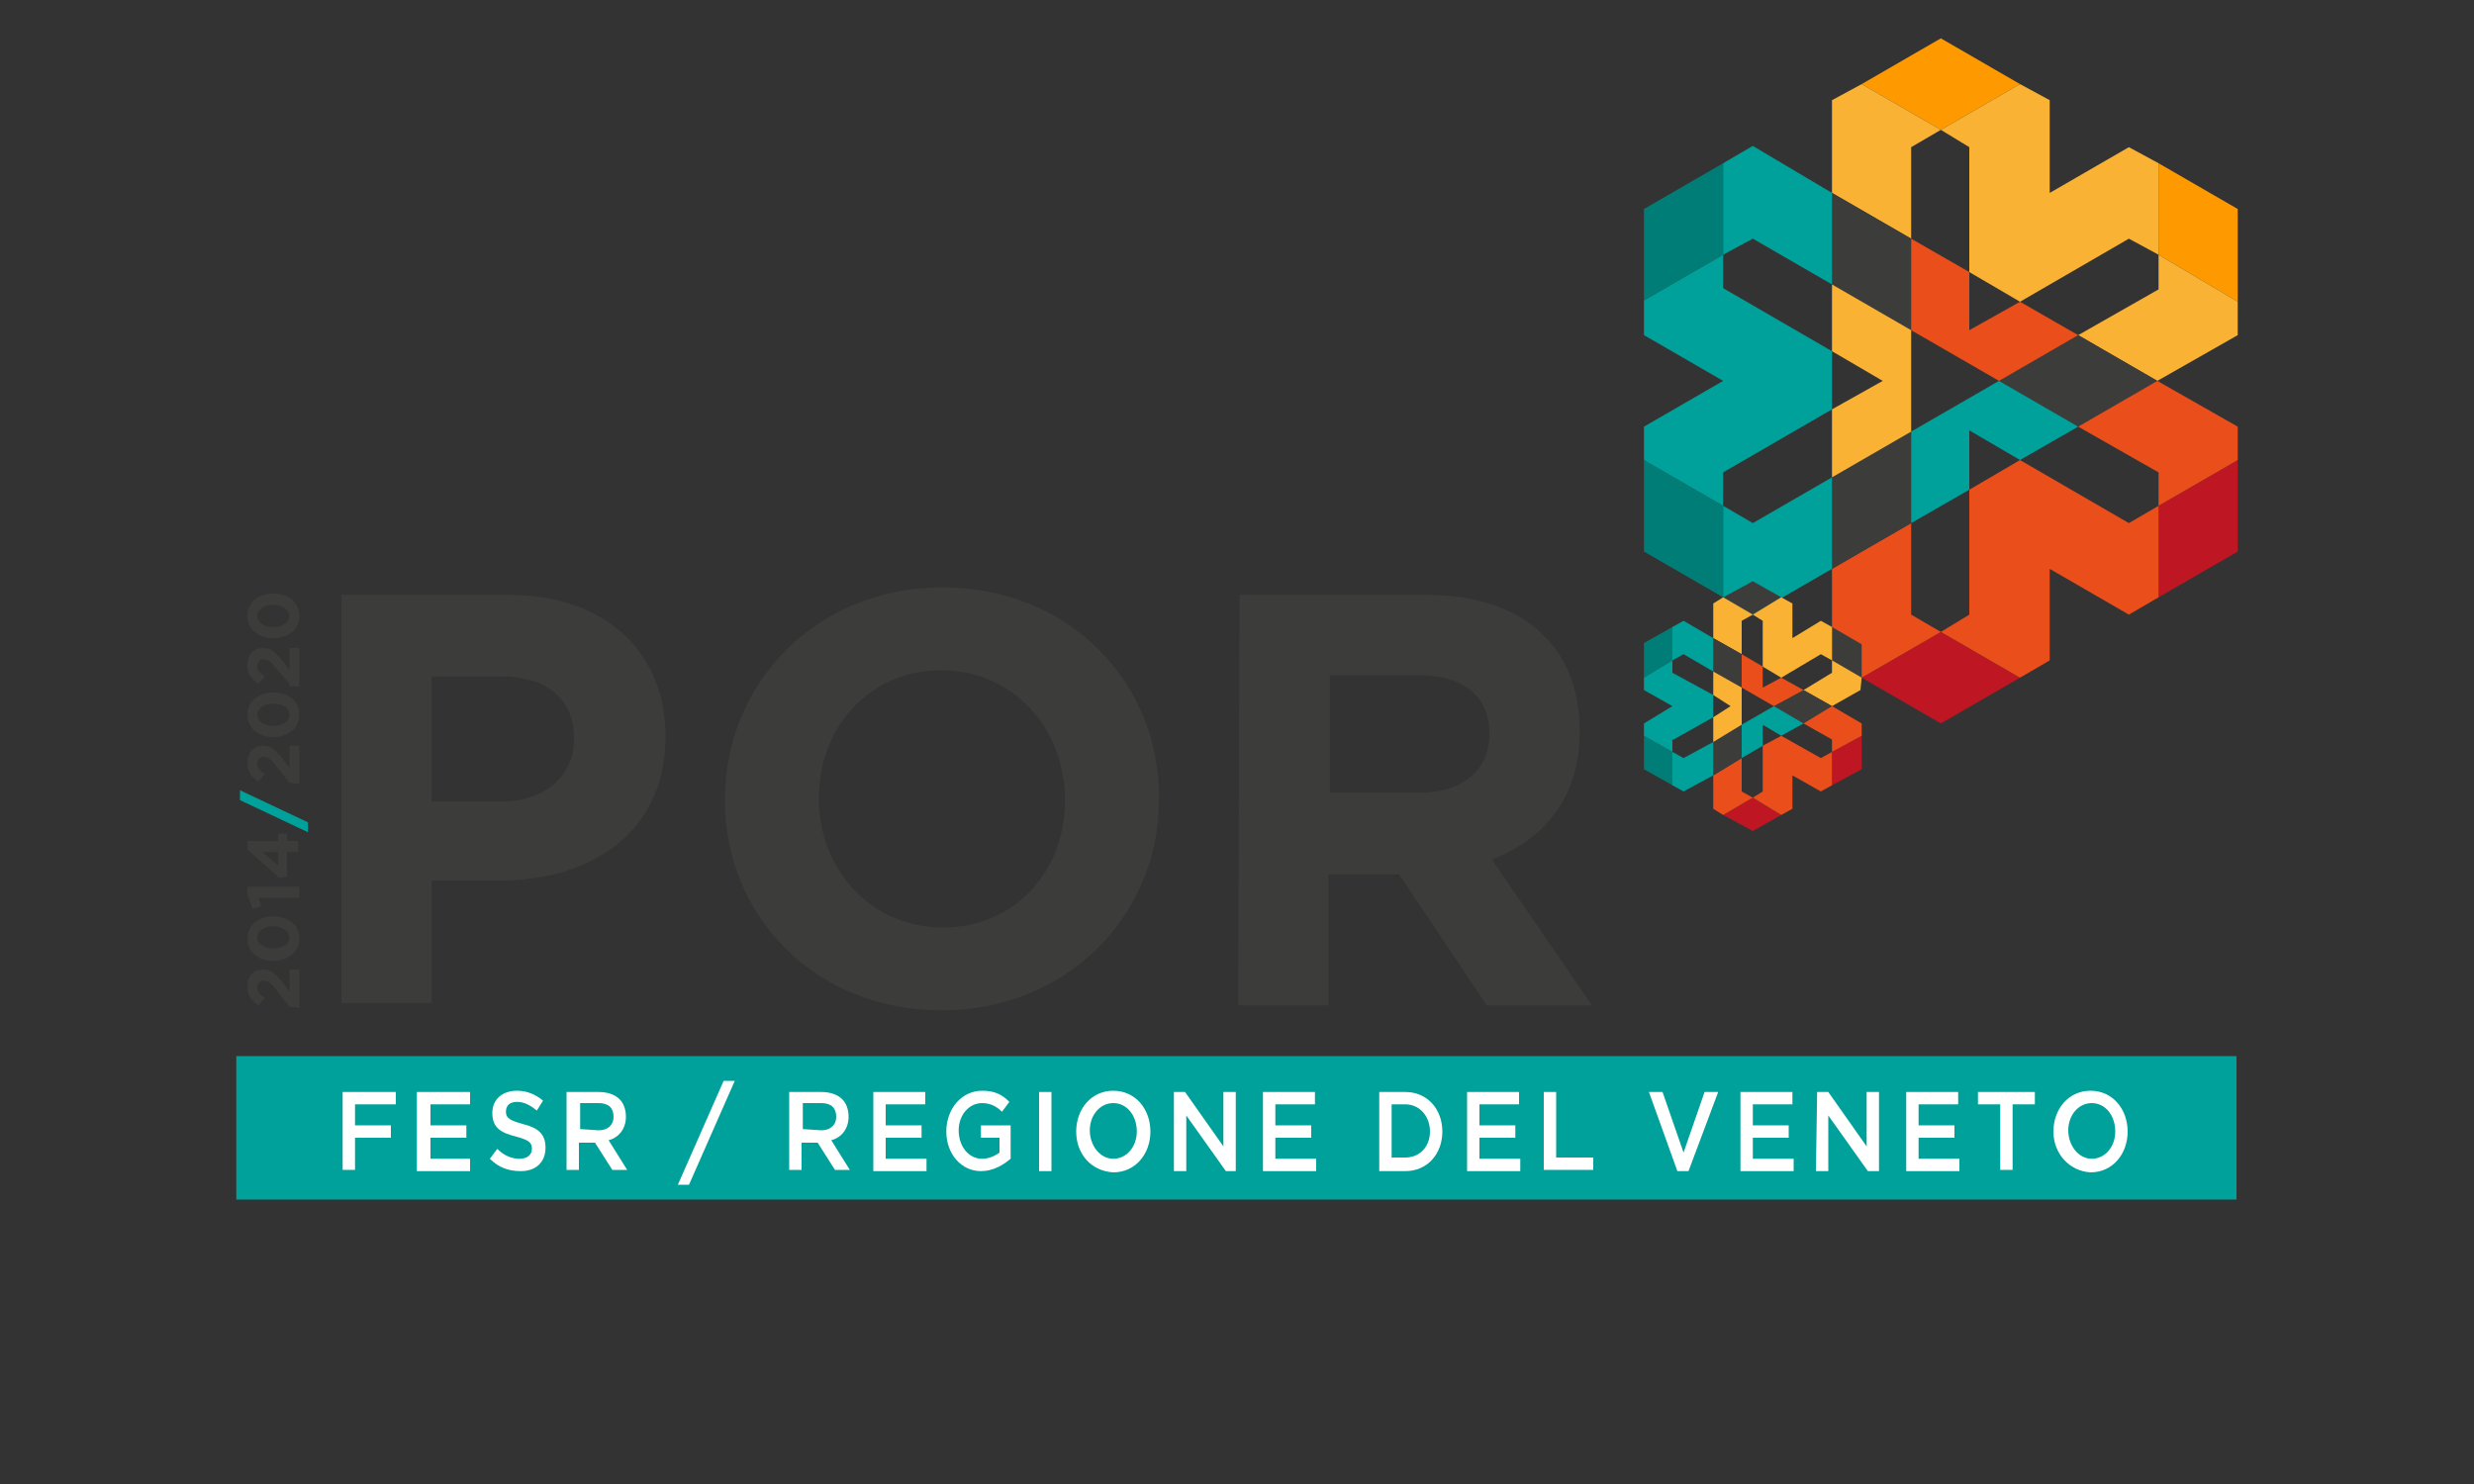 <?xml version="1.0" encoding="utf-8"?>
<!-- Generator: Adobe Illustrator 25.3.1, SVG Export Plug-In . SVG Version: 6.00 Build 0)  -->
<svg version="1.1" id="Livello_1" xmlns="http://www.w3.org/2000/svg" xmlns:xlink="http://www.w3.org/1999/xlink" x="0px" y="0px"
	 width="200px" height="120px" viewBox="0 0 200 120" style="enable-background:new 0 0 200 120;" xml:space="preserve">
<rect x="0" y="0" width="200" height="120" fill="#333333" stroke="none"/>
<style type="text/css">
	.st0{fill:#FF9900;}
	.st1{fill:#F9B233;}
	.st2{fill:#3C3C3B;}
	.st3{fill:#E94E1B;}
	.st4{fill:#BE1622;}
	.st5{fill:#00A19A;}
	.st6{fill:#007D77;}
	.st7{fill:#FFFFFF;}
</style>
<g id="Livello_1_1_">
	<g>
		<g>
			<g>
				<g>
					<polygon class="st0" points="163.3,6.8 156.9,3.1 150.5,6.8 156.9,10.5 					"/>
					<polygon class="st0" points="174.5,13.2 174.5,20.6 180.9,24.4 180.9,16.9 					"/>
					<polygon class="st1" points="148.1,8.1 148.1,15.6 154.5,19.3 154.5,11.9 156.9,10.5 150.5,6.8 					"/>
					<polygon class="st1" points="172.1,11.9 165.7,15.6 165.7,8.1 163.3,6.8 156.9,10.5 159.2,11.9 159.2,11.9 159.2,22 
						163.3,24.4 172.1,19.3 174.5,20.6 174.5,13.2 					"/>
					<polygon class="st1" points="174.5,20.6 174.5,23.4 168,27.1 174.4,30.8 180.9,27.1 180.9,24.4 					"/>
					<polygon class="st2" points="148.1,15.6 148.1,23 154.5,26.7 154.5,19.3 					"/>
					<polygon class="st2" points="168,27.1 161.6,30.8 168,34.5 174.4,30.8 					"/>
					<polygon class="st3" points="163.3,24.4 159.2,26.7 159.2,22 154.5,19.3 154.5,26.7 161.6,30.8 168,27.1 					"/>
				</g>
				<polygon class="st4" points="174.5,48.3 180.9,44.6 180.9,37.2 174.5,40.9 				"/>
				<polygon class="st4" points="163.3,54.8 156.9,51.1 150.5,54.8 156.9,58.5 				"/>
				<polygon class="st3" points="180.9,34.5 174.4,30.8 168,34.5 174.5,38.2 174.5,40.9 180.9,37.2 				"/>
				<polygon class="st3" points="165.7,53.4 165.7,46 172.1,49.7 174.5,48.3 174.5,40.9 172.1,42.3 172.1,42.3 163.3,37.2 
					159.2,39.6 159.2,49.7 156.9,51.1 163.3,54.8 				"/>
				<polygon class="st3" points="156.9,51.1 154.5,49.7 154.5,42.3 148.1,46 148.1,53.4 150.5,54.8 				"/>
				<polygon class="st2" points="154.5,42.3 154.5,34.9 148.1,38.6 148.1,46 				"/>
				<polygon class="st5" points="159.2,39.6 159.2,34.8 163.3,37.2 168,34.5 161.6,30.8 154.5,34.9 154.5,42.3 				"/>
				<polygon class="st6" points="132.9,37.2 132.9,44.6 139.3,48.3 139.3,40.9 				"/>
				<polygon class="st6" points="132.9,24.3 139.3,20.6 139.3,13.2 132.9,16.9 				"/>
				<polygon class="st5" points="141.7,49.7 148.1,46 148.1,38.6 141.7,42.3 139.3,40.9 139.3,48.3 				"/>
				<polygon class="st5" points="132.9,27.1 139.3,30.8 132.9,34.5 132.9,37.2 139.3,40.9 139.3,38.2 139.3,38.2 148.1,33.1 
					148.1,28.4 139.3,23.3 139.3,20.6 132.9,24.3 				"/>
				<polygon class="st5" points="139.3,20.6 141.7,19.3 148.1,23 148.1,15.6 141.7,11.8 139.3,13.2 				"/>
				<polygon class="st1" points="148.1,28.4 152.2,30.8 148.1,33.1 148.1,38.6 154.5,34.9 154.5,26.7 148.1,23 				"/>
			</g>
			<g>
				<g>
					<polygon class="st2" points="144,48.3 141.7,47 139.3,48.3 141.7,49.7 					"/>
					<polygon class="st2" points="148.1,50.7 148.1,53.4 150.5,54.8 150.5,52.1 					"/>
					<polygon class="st1" points="138.5,48.8 138.5,51.6 140.8,52.9 140.8,50.2 141.7,49.7 139.3,48.3 					"/>
					<polygon class="st1" points="147.2,50.2 144.9,51.6 144.9,48.8 144,48.3 141.7,49.7 142.5,50.2 142.5,50.2 142.5,53.9 
						144,54.8 147.2,52.9 148.1,53.4 148.1,50.7 					"/>
					<polygon class="st1" points="148.1,53.4 148.1,54.4 145.8,55.8 148.1,57.1 150.4,55.8 150.5,54.8 					"/>
					<polygon class="st2" points="138.5,51.6 138.5,54.3 140.8,55.6 140.8,52.9 					"/>
					<polygon class="st2" points="145.8,55.8 143.4,57.1 145.8,58.5 148.1,57.1 					"/>
					<polygon class="st3" points="144,54.8 142.5,55.6 142.5,53.9 140.8,52.9 140.8,55.6 143.4,57.1 145.8,55.8 					"/>
				</g>
				<polygon class="st4" points="148.1,63.5 150.5,62.2 150.5,59.5 148.1,60.8 				"/>
				<polygon class="st4" points="144,65.9 141.7,64.5 139.3,65.9 141.7,67.2 				"/>
				<polygon class="st3" points="150.5,58.5 148.1,57.1 145.8,58.5 148.1,59.8 148.1,60.8 150.5,59.5 				"/>
				<polygon class="st3" points="144.9,65.4 144.9,62.7 147.2,64 148.1,63.5 148.1,60.8 147.2,61.3 147.2,61.3 144,59.5 142.5,60.3 
					142.5,64 141.7,64.5 144,65.9 				"/>
				<polygon class="st3" points="141.7,64.5 140.8,64 140.8,61.3 138.5,62.7 138.5,65.4 139.3,65.9 				"/>
				<polygon class="st2" points="140.8,61.3 140.8,58.6 138.5,60 138.5,62.7 				"/>
				<polygon class="st5" points="142.5,60.3 142.5,58.6 144,59.5 145.8,58.5 143.4,57.1 140.8,58.6 140.8,61.3 				"/>
				<polygon class="st6" points="132.9,59.5 132.9,62.2 135.2,63.5 135.2,60.8 				"/>
				<polygon class="st6" points="132.9,54.8 135.2,53.4 135.2,50.7 132.9,52 				"/>
				<polygon class="st5" points="136.1,64 138.5,62.7 138.5,60 136.1,61.3 135.2,60.8 135.2,63.5 				"/>
				<polygon class="st5" points="132.9,55.8 135.2,57.1 132.9,58.5 132.9,59.5 135.2,60.8 135.2,59.8 135.3,59.8 138.5,58 
					138.5,56.2 135.2,54.4 135.2,53.4 132.9,54.8 				"/>
				<polygon class="st5" points="135.2,53.4 136.1,52.9 138.5,54.3 138.5,51.6 136.1,50.2 135.2,50.7 				"/>
				<polygon class="st1" points="138.5,56.2 139.9,57.1 138.5,58 138.5,60 140.8,58.6 140.8,55.6 138.5,54.3 				"/>
			</g>
		</g>
		<g>
			<rect x="19.1" y="85.4" class="st5" width="161.7" height="11.6"/>
			<g>
				<path class="st7" d="M27.7,88.3H32v1h-3.3V91h2.9v1h-2.9v2.6h-1V88.3z"/>
				<path class="st7" d="M33.8,88.3H38v1h-3.2V91h2.9v1h-2.9v1.7H38v1h-4.3v-6.4H33.8z"/>
				<path class="st7" d="M39.6,93.7l0.6-0.8c0.5,0.5,1.1,0.8,1.8,0.8c0.6,0,1-0.3,1-0.8l0,0c0-0.5-0.2-0.7-1.3-1
					c-1.2-0.3-1.9-0.7-1.9-1.9l0,0c0-1.1,0.8-1.8,2-1.8c0.8,0,1.5,0.3,2.1,0.8l-0.5,0.8c-0.5-0.4-1-0.7-1.6-0.7s-0.9,0.3-0.9,0.8
					l0,0c0,0.5,0.3,0.7,1.4,1c1.2,0.3,1.8,0.8,1.8,1.9l0,0c0,1.2-0.8,1.9-2,1.9C41.1,94.7,40.3,94.4,39.6,93.7z"/>
				<path class="st7" d="M45.9,88.3h2.5c0.7,0,1.3,0.2,1.7,0.6c0.3,0.3,0.5,0.8,0.5,1.4l0,0c0,1-0.6,1.7-1.4,1.9l1.5,2.4h-1.2
					l-1.4-2.2h-1.3v2.2h-1v-6.3H45.9z M48.4,91.4c0.7,0,1.2-0.4,1.2-1.1l0,0c0-0.7-0.4-1.1-1.2-1.1h-1.5v2.1L48.4,91.4L48.4,91.4z"
					/>
				<path class="st7" d="M58.5,87.4h0.9l-3.7,8.4h-0.9L58.5,87.4z"/>
				<path class="st7" d="M63.9,88.3h2.5c0.7,0,1.3,0.2,1.7,0.6c0.3,0.3,0.5,0.8,0.5,1.4l0,0c0,1-0.6,1.7-1.4,1.9l1.5,2.4h-1.2
					l-1.4-2.2h-1.3v2.2h-1v-6.3H63.9z M66.4,91.4c0.7,0,1.2-0.4,1.2-1.1l0,0c0-0.7-0.4-1.1-1.2-1.1h-1.5v2.1L66.4,91.4L66.4,91.4z"
					/>
				<path class="st7" d="M70.6,88.3h4.2v1h-3.2V91h2.9v1h-2.9v1.7h3.3v1h-4.3V88.3z"/>
				<path class="st7" d="M76.5,91.5L76.5,91.5c0-1.8,1.2-3.3,2.9-3.3c1,0,1.6,0.3,2.2,0.9L81,89.9c-0.4-0.4-0.9-0.7-1.6-0.7
					c-1.1,0-1.9,1-1.9,2.2l0,0c0,1.3,0.8,2.3,1.9,2.3c0.5,0,1-0.2,1.4-0.5V92h-1.5v-1h2.4v2.7c-0.6,0.5-1.4,1-2.4,1
					C77.7,94.7,76.5,93.3,76.5,91.5z"/>
				<path class="st7" d="M84,88.3h1v6.4h-1V88.3z"/>
				<path class="st7" d="M87,91.5L87,91.5c0-1.8,1.2-3.3,3-3.3s3,1.5,3,3.3l0,0c0,1.8-1.2,3.3-3,3.3C88.2,94.7,87,93.3,87,91.5z
					 M91.9,91.5L91.9,91.5c0-1.3-0.8-2.3-1.9-2.3c-1.1,0-1.9,1-1.9,2.2l0,0c0,1.2,0.8,2.3,1.9,2.3C91.1,93.7,91.9,92.7,91.9,91.5z"
					/>
				<path class="st7" d="M94.9,88.3h0.9l3.1,4.4v-4.4h1v6.4h-0.8l-3.2-4.5v4.5h-1V88.3z"/>
				<path class="st7" d="M102.1,88.3h4.2v1h-3.2V91h2.9v1h-2.9v1.7h3.3v1h-4.3V88.3z"/>
				<path class="st7" d="M111.5,88.3h2.1c1.8,0,3,1.4,3,3.2l0,0c0,1.8-1.2,3.2-3,3.2h-2.1V88.3z M112.5,89.3v4.3h1.1
					c1.2,0,2-0.9,2-2.1l0,0c0-1.2-0.8-2.2-2-2.2C113.6,89.3,112.5,89.3,112.5,89.3z"/>
				<path class="st7" d="M118.6,88.3h4.2v1h-3.2V91h2.9v1h-2.9v1.7h3.3v1h-4.3V88.3z"/>
				<path class="st7" d="M124.8,88.3h1v5.3h3v1h-4V88.3z"/>
				<path class="st7" d="M133.3,88.3h1.1l1.7,4.9l1.7-4.9h1.1l-2.4,6.4h-0.9L133.3,88.3z"/>
				<path class="st7" d="M140.7,88.3h4.2v1h-3.2V91h2.9v1h-2.9v1.7h3.3v1h-4.3V88.3z"/>
				<path class="st7" d="M146.9,88.3h0.9l3.1,4.4v-4.4h1v6.4H151l-3.2-4.5v4.5h-1L146.9,88.3L146.9,88.3z"/>
				<path class="st7" d="M154.1,88.3h4.2v1h-3.2V91h2.9v1h-2.9v1.7h3.3v1h-4.3V88.3z"/>
				<path class="st7" d="M161.7,89.3h-1.8v-1h4.6v1h-1.8v5.3h-1V89.3z"/>
				<path class="st7" d="M166,91.5L166,91.5c0-1.8,1.2-3.3,3-3.3s3,1.5,3,3.3l0,0c0,1.8-1.2,3.3-3,3.3C167.3,94.7,166,93.3,166,91.5
					z M171,91.5L171,91.5c0-1.3-0.8-2.3-1.9-2.3c-1.1,0-1.9,1-1.9,2.2l0,0c0,1.2,0.8,2.3,1.9,2.3S171,92.7,171,91.5z"/>
			</g>
			<g>
				<path class="st2" d="M23.4,81.4L22.3,80c-0.4-0.5-0.6-0.7-1-0.7c-0.3,0-0.5,0.2-0.5,0.6c0,0.3,0.2,0.5,0.6,0.8l-0.5,0.6
					c-0.6-0.4-0.9-0.8-0.9-1.5c0-0.9,0.5-1.4,1.3-1.4l0,0c0.7,0,1,0.4,1.6,1.1l0.5,0.7v-1.8h0.8v3.1L23.4,81.4L23.4,81.4z"/>
				<path class="st2" d="M22.1,77.7L22.1,77.7c-1.2,0-2.1-0.7-2.1-1.8c0-1.1,0.9-1.8,2.1-1.8l0,0c1.2,0,2.1,0.7,2.1,1.8
					C24.2,76.9,23.3,77.7,22.1,77.7z M22.1,74.9L22.1,74.9c-0.8,0-1.3,0.4-1.3,0.9s0.5,0.9,1.3,0.9l0,0c0.8,0,1.3-0.4,1.3-0.9
					S22.8,74.9,22.1,74.9z"/>
				<path class="st2" d="M20.9,72.6l0.2,0.7l-0.7,0.2L20,72.3v-0.6h4.2v0.9H20.9z"/>
				<path class="st2" d="M23.2,68.9v2L22.6,71L20,68.7V68h2.5v-0.6h0.7V68h0.9v0.9H23.2z M22.5,68.9h-1.3l1.3,1.1V68.9z"/>
			</g>
			<g>
				<path class="st5" d="M19.4,64.7v-0.8l5.5,2.6v0.8L19.4,64.7z"/>
			</g>
			<g>
				<path class="st2" d="M23.4,63.3l-1.1-1.4c-0.4-0.5-0.6-0.7-1-0.7c-0.3,0-0.5,0.2-0.5,0.6c0,0.3,0.2,0.5,0.6,0.8l-0.5,0.6
					c-0.6-0.4-0.9-0.8-0.9-1.5c0-0.9,0.5-1.4,1.3-1.4l0,0c0.7,0,1,0.4,1.6,1.1l0.5,0.7v-1.8h0.8v3.1L23.4,63.3L23.4,63.3z"/>
				<path class="st2" d="M22.1,59.6L22.1,59.6c-1.2,0-2.1-0.7-2.1-1.8c0-1.1,0.9-1.8,2.1-1.8l0,0c1.2,0,2.1,0.7,2.1,1.8
					S23.3,59.6,22.1,59.6z M22.1,56.9L22.1,56.9c-0.8,0-1.3,0.4-1.3,0.9s0.5,0.9,1.3,0.9l0,0c0.8,0,1.3-0.4,1.3-0.9
					C23.4,57.2,22.8,56.9,22.1,56.9z"/>
				<path class="st2" d="M23.4,55.3L22.3,54c-0.4-0.5-0.6-0.7-1-0.7c-0.3,0-0.5,0.2-0.5,0.6c0,0.3,0.2,0.5,0.6,0.8l-0.5,0.6
					c-0.6-0.4-0.9-0.8-0.9-1.5c0-0.9,0.5-1.4,1.3-1.4l0,0c0.7,0,1,0.4,1.6,1.1l0.5,0.7v-1.8h0.8v3.1h-0.8V55.3z"/>
				<path class="st2" d="M22.1,51.6L22.1,51.6c-1.2,0-2.1-0.7-2.1-1.8c0-1.1,0.9-1.8,2.1-1.8l0,0c1.2,0,2.1,0.7,2.1,1.8
					S23.3,51.6,22.1,51.6z M22.1,48.9L22.1,48.9c-0.8,0-1.3,0.4-1.3,0.9s0.5,0.9,1.3,0.9l0,0c0.8,0,1.3-0.4,1.3-0.9
					S22.8,48.9,22.1,48.9z"/>
			</g>
			<g>
				<path class="st2" d="M27.6,48.1h13.5c7.9,0,12.7,4.7,12.7,11.4v0.1c0,7.7-6,11.6-13.4,11.6h-5.5v9.9h-7.3
					C27.6,81.1,27.6,48.1,27.6,48.1z M40.6,64.8c3.6,0,5.8-2.2,5.8-5v-0.1c0-3.3-2.3-5-5.9-5h-5.6v10.1H40.6z"/>
				<path class="st2" d="M58.6,64.7L58.6,64.7c0-9.5,7.4-17.2,17.6-17.2s17.5,7.6,17.5,17v0.1c0,9.4-7.4,17.1-17.6,17.1
					S58.6,74.1,58.6,64.7 M86.1,64.7L86.1,64.7c0-5.8-4.2-10.5-10-10.5s-9.9,4.6-9.9,10.3v0.1c0,5.7,4.2,10.4,10,10.4
					C82.1,75,86.1,70.4,86.1,64.7"/>
				<path class="st2" d="M100.2,48.1h15.1c4.2,0,7.5,1.2,9.6,3.4c1.8,1.8,2.8,4.4,2.8,7.6v0.1c0,5.3-2.9,8.7-7.1,10.3l8.1,11.8h-8.5
					l-7.1-10.6h-5.7v10.6h-7.3L100.2,48.1L100.2,48.1z M114.8,64.1c3.5,0,5.6-1.9,5.6-4.7v-0.1c0-3.1-2.2-4.7-5.7-4.7h-7.2v9.5
					C107.5,64.1,114.8,64.1,114.8,64.1z"/>
			</g>
		</g>
	</g>
</g>
<g id="_x3C_Livello_x3E_">
</g>
</svg>
